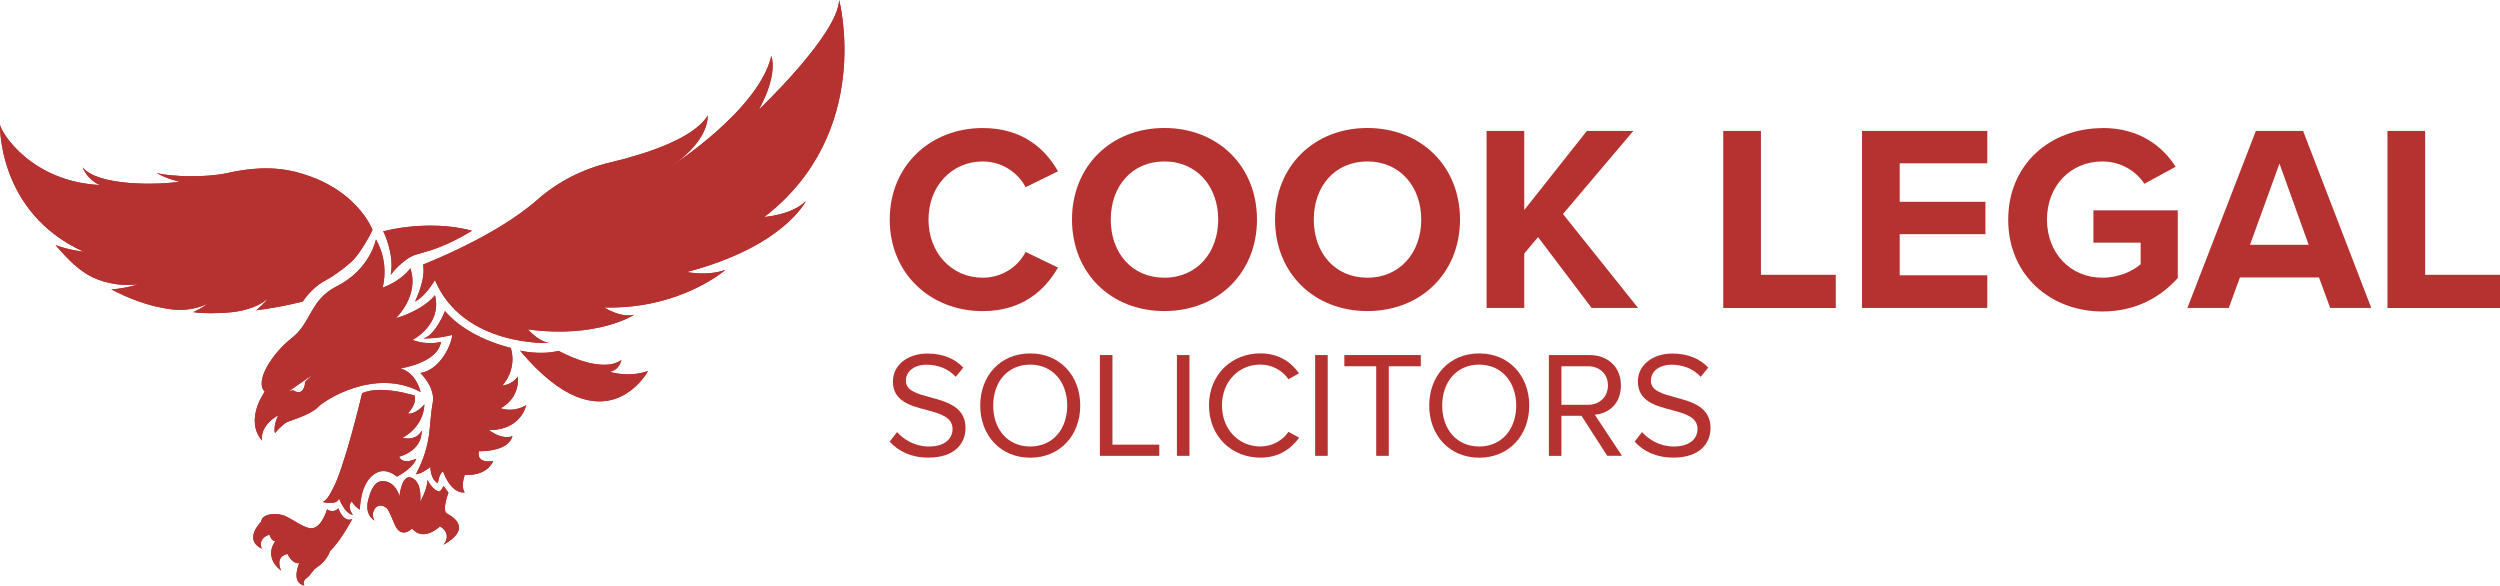 <?xml version="1.0" encoding="UTF-8"?><svg id="Layer_1" xmlns="http://www.w3.org/2000/svg" xmlns:xlink="http://www.w3.org/1999/xlink" viewBox="0 0 551.4 129.18"><defs><style>.cls-1{clip-path:url(#clippath);}.cls-2,.cls-3{fill:#b53230;}.cls-4{clip-path:url(#clippath-1);}.cls-5{clip-path:url(#clippath-4);}.cls-6{clip-path:url(#clippath-3);}.cls-7{clip-path:url(#clippath-2);}.cls-8{clip-path:url(#clippath-7);}.cls-9{clip-path:url(#clippath-8);}.cls-10{clip-path:url(#clippath-6);}.cls-11{clip-path:url(#clippath-5);}.cls-3{stroke-width:0px;}</style><clipPath id="clippath"><path class="cls-3" d="m185.08,0c-.3,7.69-17.71,24.18-17.71,24.18,4.38-8,2.76-11.83,2.76-11.83-2.76,11.83-21.75,24.09-21.75,24.09,8.22-5.72,7.71-10.94,7.71-10.94-3.14,5.07-13.49,8.43-21.61,10.36-5.89,1.4-11.4,4.17-15.96,8.2-9.25,8.18-25.21,14.28-25.21,14.28.68,3.25-1.77,8.15-1.77,8.15,2.25-1.04,4.39-4.72,4.39-4.72,6.24,14.75,25.13,13.88,25.13,13.88-2.51-.49-4.6-3-4.6-3,15.31,2.08,23.41-3.23,23.41-3.23-3.13.73-6.6-1.61-6.6-1.61,16.75.46,26.75-8.3,26.75-8.3-3.97,1.46-8.54.48-8.54.48,21.46-5.63,26.26-15.66,26.26-15.66-2.93,3.05-9.17,3.53-9.17,3.53C192.82,29.16,185.08,0,185.08,0Z"/></clipPath><clipPath id="clippath-1"><path class="cls-3" d="m84.53,51s2.52,4.92,1.65,9.62c0,0,2.69-3.67,5.74-4.52,3.13-.88,6.32-1.71,12.18-5.19,0,0-3.5-1.15-9.17-1.15-2.94,0-6.47.31-10.4,1.25"/></clipPath><clipPath id="clippath-2"><path class="cls-3" d="m18.4,55.49s-2.91-.23-6.15-1.43c2.03,2.32,4.21,4.79,7.09,6.52,2.48,1.49,6.77,2.73,11.17,2.1,0,0-2.65.95-5.95,1.14,3.81,1.99,8.16,3.75,13.23,4.41,2.27.3,5.28.08,8.06-1.26,0,0-1.29.98-3.19,1.87,2.17.38,5.36.23,7.14.13,2.47-.15,6.56-.71,9.36-3.2,0,0-1.03,1.36-2.65,2.67,3.33-.42,6.53-1.01,10.27-1.93,0,0,1.88-2.95,4.67-4.46,2.23-1.21,4.09-2.6,5.95-4.22,2.25-1.96,4.77-7.11,4.77-7.11,0,0-2.86-7.73-13.37-11.67-5.07-1.9-10.27-2.73-18.68-.88-4.83,1.06-12.09.8-15.51.03,2.53,1.39,5.02,1.89,5.02,1.89-4.98.71-17.94,1.01-21.44-3.19,1.46,3.22,3.95,3.92,3.95,3.92C7.01,40.1.32,29.38,0,27.53,0,27.53-.55,46.88,18.4,55.49"/></clipPath><clipPath id="clippath-3"><path class="cls-3" d="m68.92,82.66l-1.59,1.52s-.17,3.51-2.63,1.91l-.92.15,5.13-3.57Zm5.29-19.48c-5.8,2.92-5.53,8-9.81,11.34-4.28,3.34-8.33,9.52-6.01,11.87,0,0-4.55,6.26-.58,10.8,0,0-.83-3.04,3.58-5.62,0,0-1.17,2.21-.75,3.96,0,0,1.56-1.88,2.74-2.48,0,0,5.2-1.62,6.66-3.18,1.46-1.56,12.54-8.85,22.73-3.42,0,0-.92-4.23-4.47-5.19,0,0,8.24-1.18,8.97-5.87,0,0-2.81.88-6.29-.41,0,0,6.59-3.37,4.96-9.88,0,0-2.21,3.15-8.64,5.1,0,0,5.3-5.05,3.19-11.02,0,0-1.75,2.68-6.13,4.28,0,0,1.67-5.18-1.44-10.65,0,0-1.23,6.61-8.7,10.37"/></clipPath><clipPath id="clippath-4"><path class="cls-3" d="m142.95,81.83c-4.46,1.55-8.5.16-8.5.16,2.13-.29,2.62-2.58,2.62-2.58-4.63,3.23-13.86-2.03-13.86-2.03-4.1,1.03-8.51-.05-8.51-.05,18.65,22.24,28.24,4.5,28.24,4.5"/></clipPath><clipPath id="clippath-5"><path class="cls-3" d="m88.12,109.49s-.82-3.39-3.77-3.38c-2.13,0-2.9,3.37-2.9,3.37-1.46,4.08,1.2,5.34,1.2,5.34-1.15-1.48.24-4.02,2.03-3.14.94.47.99.78,2.41,4.06,1.42,3.28,3.78.84,3.78.84,2.63,3.05,6.17-.49,6.17-.49,2.87,1.79.77,4.06.77,4.06,6.42-3.57,2.06-6.21.81-6.86-1.24-.65.29-4.63.29-4.63l-1.07-1.46c-.4.83-.87,1.22-.87,1.22-1.59-.18-2.68-2.58-2.68-2.58-.05,2.24-1.61,4.81-1.61,4.81,0,0,.55-4.15-1.79-5.23-.22-.1-.43-.15-.62-.15-1.8,0-2.16,4.24-2.16,4.24"/></clipPath><clipPath id="clippath-6"><path class="cls-3" d="m79.87,86.76s-4.06,17.15-6.61,21.3c0,0-.99,2.32-2.13,2.66,0,0,3.25.82,3.65-.81,0,0,1.2,3.39,3.07,3.66,0,0-1.5-1.86-.25-2.96,0,0,.78,1.31,1.78,1.78,0,0-.04-6.3,3.73-8.15,2.28-1.12,4.42.89,4.42.89,0,0,3.45-1.67,4.3-3.97,0,0-2.91,1.52-3.81-.43,0,0,5.12-1.17,4.99-5.85,0,0-.65,2.36-4.31,1.72,0,0,4.66-2.17,4.91-7.4,0,0-1.91,2.28-3.68,2,0,0,2.14-2.08,1.48-3.97,0,0-3.89-1.23-7.54-1.23-1.46,0-2.88.2-4,.75"/></clipPath><clipPath id="clippath-7"><path class="cls-3" d="m72.13,112.36s-1.32,4.73-3.98,4.11c-1.63-.38-3.42-1.8-5.18-2.62-1.92-.89-5.24-.58-5.37,1.22,0,0-4.04,3.92.15,5.96,0,0-1.12-2.16,1.67-3.12,0,0,.51,1.57,1.32,1.44,0,0-2.8,3.3,1.28,6.53,0,0-1.56-3.04,1.38-3.71,0,0,1.09,2.36,2.61,2.03,0,0-1.97,4.27,1.14,4.97,0,0-.6-.9.49-1.69,1.08-.78,1.26-1.74,2.31-2.39,0,0,2.07-1.29,2.85-3.56,0,0,2.17-1.94,4.91-7.09,0,0-1.69,1.18-3.11-2.34,0,0-.9,1.22-2.47.25"/></clipPath><clipPath id="clippath-8"><path class="cls-3" d="m93.44,74.65s3.27.07,6.31-.8c-.16,2.31-2.76,7.78-7.03,8.42,0,0,3.38,3.15,2.72,6.62-.97,5.11-.02,8.64-3.69,15.7,0,0,1.24-.02,3.17-1.62,0,0,0,2.84,1.67,3.58,0,0,.21-2.05,1.14-2.59,0,0,1.56,4.92,4.78,4.67,0,0-.97-1.11,0-3.92,0,0,4.61.58,6.29-3.04,0,0-3.81.79-3.17-2.16,0,0,6.39.28,7.4-3.31,0,0-2.13,1-5.17-1.36,0,0,6.46.5,8.22-5.48,0,0-2.53,1.71-5.68.68,0,0,4.22-1.9,3.83-7.02,0,0-1.08,1.8-3.44,2.01,0,0,3.31-3.36,1.88-8.3,0,0-9.38-2.01-14.52-8.12,0,0-2.03,5.23-4.7,6.03"/></clipPath></defs><path class="cls-3" d="m196.24,48.43c0-12,9.07-20.19,20.49-20.19,8.9,0,13.87,4.68,16.62,9.54l-7.14,3.51c-1.64-3.16-5.15-5.68-9.48-5.68-6.79,0-11.94,5.44-11.94,12.82s5.15,12.82,11.94,12.82c4.33,0,7.84-2.46,9.48-5.68l7.14,3.45c-2.81,4.86-7.73,9.6-16.62,9.6-11.41,0-20.49-8.19-20.49-20.19Z"/><path class="cls-3" d="m256.81,28.23c11.82,0,20.43,8.43,20.43,20.19s-8.6,20.19-20.43,20.19-20.37-8.43-20.37-20.19,8.6-20.19,20.37-20.19Zm0,7.38c-7.2,0-11.82,5.5-11.82,12.82s4.62,12.82,11.82,12.82,11.88-5.56,11.88-12.82-4.68-12.82-11.88-12.82Z"/><path class="cls-3" d="m301.59,28.23c11.82,0,20.43,8.43,20.43,20.19s-8.6,20.19-20.43,20.19-20.37-8.43-20.37-20.19,8.6-20.19,20.37-20.19Zm0,7.38c-7.2,0-11.82,5.5-11.82,12.82s4.62,12.82,11.82,12.82,11.88-5.56,11.88-12.82-4.68-12.82-11.88-12.82Z"/><path class="cls-3" d="m351.05,67.92l-11.82-15.63-3.04,3.63v12h-8.31V28.88h8.31v17.44l13.81-17.44h10.24l-15.51,18.32,16.56,20.72h-10.24Z"/><path class="cls-3" d="m380.08,67.92V28.88h8.31v31.73h16.51v7.32h-24.82Z"/><path class="cls-3" d="m410.69,67.92V28.88h27.63v7.14h-19.32v8.49h18.91v7.14h-18.91v9.07h19.32v7.2h-27.63Z"/><path class="cls-3" d="m463.72,28.23c8.08,0,13.17,3.92,16.15,8.55l-6.91,3.75c-1.81-2.75-5.15-4.92-9.25-4.92-7.08,0-12.23,5.44-12.23,12.82s5.15,12.82,12.23,12.82c3.57,0,6.73-1.46,8.43-2.98v-4.74h-10.42v-7.14h18.61v14.93c-3.98,4.45-9.54,7.38-16.62,7.38-11.41,0-20.78-7.96-20.78-20.25s9.37-20.19,20.78-20.19Z"/><path class="cls-3" d="m513.94,67.92l-2.46-6.73h-17.44l-2.46,6.73h-9.13l15.1-39.04h10.42l15.04,39.04h-9.07Zm-11.18-31.84l-6.5,17.91h12.94l-6.44-17.91Z"/><path class="cls-3" d="m526.58,67.92V28.88h8.31v31.73h16.51v7.32h-24.82Z"/><path class="cls-2" d="m185.08,0c-.3,7.69-17.71,24.18-17.71,24.18,4.38-8,2.76-11.83,2.76-11.83-2.76,11.83-21.75,24.09-21.75,24.09,8.22-5.72,7.71-10.94,7.71-10.94-3.14,5.07-13.49,8.43-21.61,10.36-5.89,1.4-11.4,4.17-15.96,8.2-9.25,8.18-25.21,14.28-25.21,14.28.68,3.25-1.77,8.15-1.77,8.15,2.25-1.04,4.39-4.72,4.39-4.72,6.24,14.75,25.13,13.88,25.13,13.88-2.51-.49-4.6-3-4.6-3,15.31,2.08,23.41-3.23,23.41-3.23-3.13.73-6.6-1.61-6.6-1.61,16.75.46,26.75-8.3,26.75-8.3-3.97,1.46-8.54.48-8.54.48,21.46-5.63,26.26-15.66,26.26-15.66-2.93,3.05-9.17,3.53-9.17,3.53C192.82,29.16,185.08,0,185.08,0Z"/><g class="cls-1"><rect class="cls-3" x="87.75" y="-5.18" width="108.86" height="86.89" transform="translate(-3.27 15.39) rotate(-6.12)"/></g><path class="cls-2" d="m84.53,51s2.52,4.92,1.65,9.62c0,0,2.69-3.67,5.74-4.52,3.13-.88,6.32-1.71,12.18-5.19,0,0-3.5-1.15-9.17-1.15-2.94,0-6.47.31-10.4,1.25"/><g class="cls-4"><rect class="cls-3" x="84.01" y="48.74" width="20.62" height="12.9" transform="translate(-5.35 10.38) rotate(-6.12)"/></g><path class="cls-2" d="m18.4,55.49s-2.91-.23-6.15-1.43c2.03,2.32,4.21,4.79,7.09,6.52,2.48,1.49,6.77,2.73,11.17,2.1,0,0-2.65.95-5.95,1.14,3.81,1.99,8.16,3.75,13.23,4.41,2.27.3,5.28.08,8.06-1.26,0,0-1.29.98-3.19,1.87,2.17.38,5.36.23,7.14.13,2.47-.15,6.56-.71,9.36-3.2,0,0-1.03,1.36-2.65,2.67,3.33-.42,6.53-1.01,10.27-1.93,0,0,1.88-2.95,4.67-4.46,2.23-1.21,4.09-2.6,5.95-4.22,2.25-1.96,4.77-7.11,4.77-7.11,0,0-2.86-7.73-13.37-11.67-5.07-1.9-10.27-2.73-18.68-.88-4.83,1.06-12.09.8-15.51.03,2.53,1.39,5.02,1.89,5.02,1.89-4.98.71-17.94,1.01-21.44-3.19,1.46,3.22,3.95,3.92,3.95,3.92C7.01,40.1.32,29.38,0,27.53,0,27.53-.55,46.88,18.4,55.49"/><g class="cls-7"><rect class="cls-3" x="-2.54" y="23.23" width="86.69" height="50.29" transform="translate(-4.93 4.63) rotate(-6.12)"/></g><path class="cls-2" d="m68.92,82.66l-1.59,1.52s-.17,3.51-2.63,1.91l-.92.15,5.13-3.57Zm5.29-19.48c-5.8,2.92-5.53,8-9.81,11.34-4.28,3.34-8.33,9.52-6.01,11.87,0,0-4.55,6.26-.58,10.8,0,0-.83-3.04,3.58-5.62,0,0-1.17,2.21-.75,3.96,0,0,1.56-1.88,2.74-2.48,0,0,5.2-1.62,6.66-3.18,1.46-1.56,12.54-8.85,22.73-3.42,0,0-.92-4.23-4.47-5.19,0,0,8.24-1.18,8.97-5.87,0,0-2.81.88-6.29-.41,0,0,6.59-3.37,4.96-9.88,0,0-2.21,3.15-8.64,5.1,0,0,5.3-5.05,3.19-11.02,0,0-1.75,2.68-6.13,4.28,0,0,1.67-5.18-1.44-10.65,0,0-1.23,6.61-8.7,10.37"/><g class="cls-6"><rect class="cls-3" x="51.59" y="50.61" width="48.22" height="48.79" transform="translate(-7.57 8.5) rotate(-6.12)"/></g><path class="cls-2" d="m142.95,81.83c-4.46,1.55-8.5.16-8.5.16,2.13-.29,2.62-2.58,2.62-2.58-4.63,3.23-13.86-2.03-13.86-2.03-4.1,1.03-8.51-.05-8.51-.05,18.65,22.24,28.24,4.5,28.24,4.5"/><g class="cls-5"><rect class="cls-3" x="113.6" y="75.89" width="30.45" height="25.13" transform="translate(-8.7 14.25) rotate(-6.12)"/></g><path class="cls-2" d="m88.12,109.49s-.82-3.39-3.77-3.38c-2.13,0-2.9,3.37-2.9,3.37-1.46,4.08,1.2,5.34,1.2,5.34-1.15-1.48.24-4.02,2.03-3.14.94.47.99.78,2.41,4.06,1.42,3.28,3.78.84,3.78.84,2.63,3.05,6.17-.49,6.17-.49,2.87,1.79.77,4.06.77,4.06,6.42-3.57,2.06-6.21.81-6.86-1.24-.65.29-4.63.29-4.63l-1.07-1.46c-.4.83-.87,1.22-.87,1.22-1.59-.18-2.68-2.58-2.68-2.58-.05,2.24-1.61,4.81-1.61,4.81,0,0,.55-4.15-1.79-5.23-.22-.1-.43-.15-.62-.15-1.8,0-2.16,4.24-2.16,4.24"/><g class="cls-11"><rect class="cls-3" x="79.27" y="104" width="25.71" height="17.4" transform="translate(-11.5 10.47) rotate(-6.12)"/></g><path class="cls-2" d="m79.87,86.76s-4.06,17.15-6.61,21.3c0,0-.99,2.32-2.13,2.66,0,0,3.25.82,3.65-.81,0,0,1.2,3.39,3.07,3.66,0,0-1.5-1.86-.25-2.96,0,0,.78,1.31,1.78,1.78,0,0-.04-6.3,3.73-8.15,2.28-1.12,4.42.89,4.42.89,0,0,3.45-1.67,4.3-3.97,0,0-2.91,1.52-3.81-.43,0,0,5.12-1.17,4.99-5.85,0,0-.65,2.36-4.31,1.72,0,0,4.66-2.17,4.91-7.4,0,0-1.91,2.28-3.68,2,0,0,2.14-2.08,1.48-3.97,0,0-3.89-1.23-7.54-1.23-1.46,0-2.88.2-4,.75"/><g class="cls-10"><rect class="cls-3" x="69.73" y="84.88" width="25.28" height="29.81" transform="translate(-10.18 9.36) rotate(-6.12)"/></g><path class="cls-2" d="m72.13,112.36s-1.32,4.73-3.98,4.11c-1.63-.38-3.42-1.8-5.18-2.62-1.92-.89-5.24-.58-5.37,1.22,0,0-4.04,3.92.15,5.96,0,0-1.12-2.16,1.67-3.12,0,0,.51,1.57,1.32,1.44,0,0-2.8,3.3,1.28,6.53,0,0-1.56-3.04,1.38-3.71,0,0,1.09,2.36,2.61,2.03,0,0-1.97,4.27,1.14,4.97,0,0-.6-.9.49-1.69,1.08-.78,1.26-1.74,2.31-2.39,0,0,2.07-1.29,2.85-3.56,0,0,2.17-1.94,4.91-7.09,0,0-1.69,1.18-3.11-2.34,0,0-.9,1.22-2.47.25"/><g class="cls-8"><rect class="cls-3" x="52.71" y="110.87" width="25.85" height="19.55" transform="translate(-12.5 7.69) rotate(-6.12)"/></g><path class="cls-2" d="m93.44,74.65s3.27.07,6.31-.8c-.16,2.31-2.76,7.78-7.03,8.42,0,0,3.38,3.15,2.72,6.62-.97,5.11-.02,8.64-3.69,15.7,0,0,1.24-.02,3.17-1.62,0,0,0,2.84,1.67,3.58,0,0,.21-2.05,1.14-2.59,0,0,1.56,4.92,4.78,4.67,0,0-.97-1.11,0-3.92,0,0,4.61.58,6.29-3.04,0,0-3.81.79-3.17-2.16,0,0,6.39.28,7.4-3.31,0,0-2.13,1-5.17-1.36,0,0,6.46.5,8.22-5.48,0,0-2.53,1.71-5.68.68,0,0,4.22-1.9,3.83-7.02,0,0-1.08,1.8-3.44,2.01,0,0,3.31-3.36,1.88-8.3,0,0-9.38-2.01-14.52-8.12,0,0-2.03,5.23-4.7,6.03"/><g class="cls-9"><rect class="cls-3" x="89.67" y="67.43" width="28.48" height="42.64" transform="translate(-8.88 11.59) rotate(-6.12)"/></g><path class="cls-3" d="m197.87,95.31c1.47,1.63,3.87,3.17,7,3.17,3.97,0,5.23-2.13,5.23-3.83,0-2.67-2.7-3.4-5.63-4.2-3.57-.93-7.53-1.93-7.53-6.3,0-3.67,3.27-6.17,7.63-6.17,3.4,0,6.03,1.13,7.9,3.1l-1.67,2.03c-1.67-1.83-4-2.67-6.43-2.67-2.67,0-4.57,1.43-4.57,3.53,0,2.23,2.57,2.9,5.4,3.67,3.63.97,7.76,2.1,7.76,6.76,0,3.23-2.2,6.53-8.2,6.53-3.87,0-6.7-1.47-8.53-3.53l1.63-2.1Z"/><path class="cls-3" d="m227.23,77.95c6.56,0,11.03,4.93,11.03,11.5s-4.47,11.5-11.03,11.5-11.03-4.93-11.03-11.5,4.43-11.5,11.03-11.5Zm0,2.47c-5,0-8.17,3.83-8.17,9.03s3.17,9.03,8.17,9.03,8.16-3.87,8.16-9.03-3.2-9.03-8.16-9.03Z"/><path class="cls-3" d="m242.59,100.54v-22.23h2.77v19.76h10.33v2.47h-13.1Z"/><path class="cls-3" d="m259.58,100.54v-22.23h2.77v22.23h-2.77Z"/><path class="cls-3" d="m266.65,89.44c0-6.83,5.03-11.5,11.33-11.5,4.03,0,6.77,1.9,8.53,4.4l-2.33,1.3c-1.27-1.87-3.57-3.23-6.2-3.23-4.77,0-8.46,3.73-8.46,9.03s3.7,9.03,8.46,9.03c2.63,0,4.93-1.33,6.2-3.23l2.37,1.3c-1.87,2.53-4.53,4.4-8.56,4.4-6.3,0-11.33-4.67-11.33-11.5Z"/><path class="cls-3" d="m290.07,100.54v-22.23h2.77v22.23h-2.77Z"/><path class="cls-3" d="m303.54,100.54v-19.76h-7.03v-2.47h16.86v2.47h-7.06v19.76h-2.77Z"/><path class="cls-3" d="m326.26,77.95c6.56,0,11.03,4.93,11.03,11.5s-4.47,11.5-11.03,11.5-11.03-4.93-11.03-11.5,4.43-11.5,11.03-11.5Zm0,2.47c-5,0-8.17,3.83-8.17,9.03s3.17,9.03,8.17,9.03,8.16-3.87,8.16-9.03-3.2-9.03-8.16-9.03Z"/><path class="cls-3" d="m354.49,100.54l-5.67-8.83h-4.43v8.83h-2.77v-22.23h8.93c4.07,0,6.96,2.6,6.96,6.7s-2.73,6.2-5.76,6.46l6,9.06h-3.27Zm-4.27-19.76h-5.83v8.5h5.83c2.63,0,4.43-1.77,4.43-4.27s-1.8-4.23-4.43-4.23Z"/><path class="cls-3" d="m362.18,95.31c1.47,1.63,3.87,3.17,7,3.17,3.97,0,5.23-2.13,5.23-3.83,0-2.67-2.7-3.4-5.63-4.2-3.57-.93-7.53-1.93-7.53-6.3,0-3.67,3.27-6.17,7.63-6.17,3.4,0,6.03,1.13,7.9,3.1l-1.67,2.03c-1.67-1.83-4-2.67-6.43-2.67-2.67,0-4.57,1.43-4.57,3.53,0,2.23,2.57,2.9,5.4,3.67,3.63.97,7.76,2.1,7.76,6.76,0,3.23-2.2,6.53-8.2,6.53-3.87,0-6.7-1.47-8.53-3.53l1.63-2.1Z"/></svg>